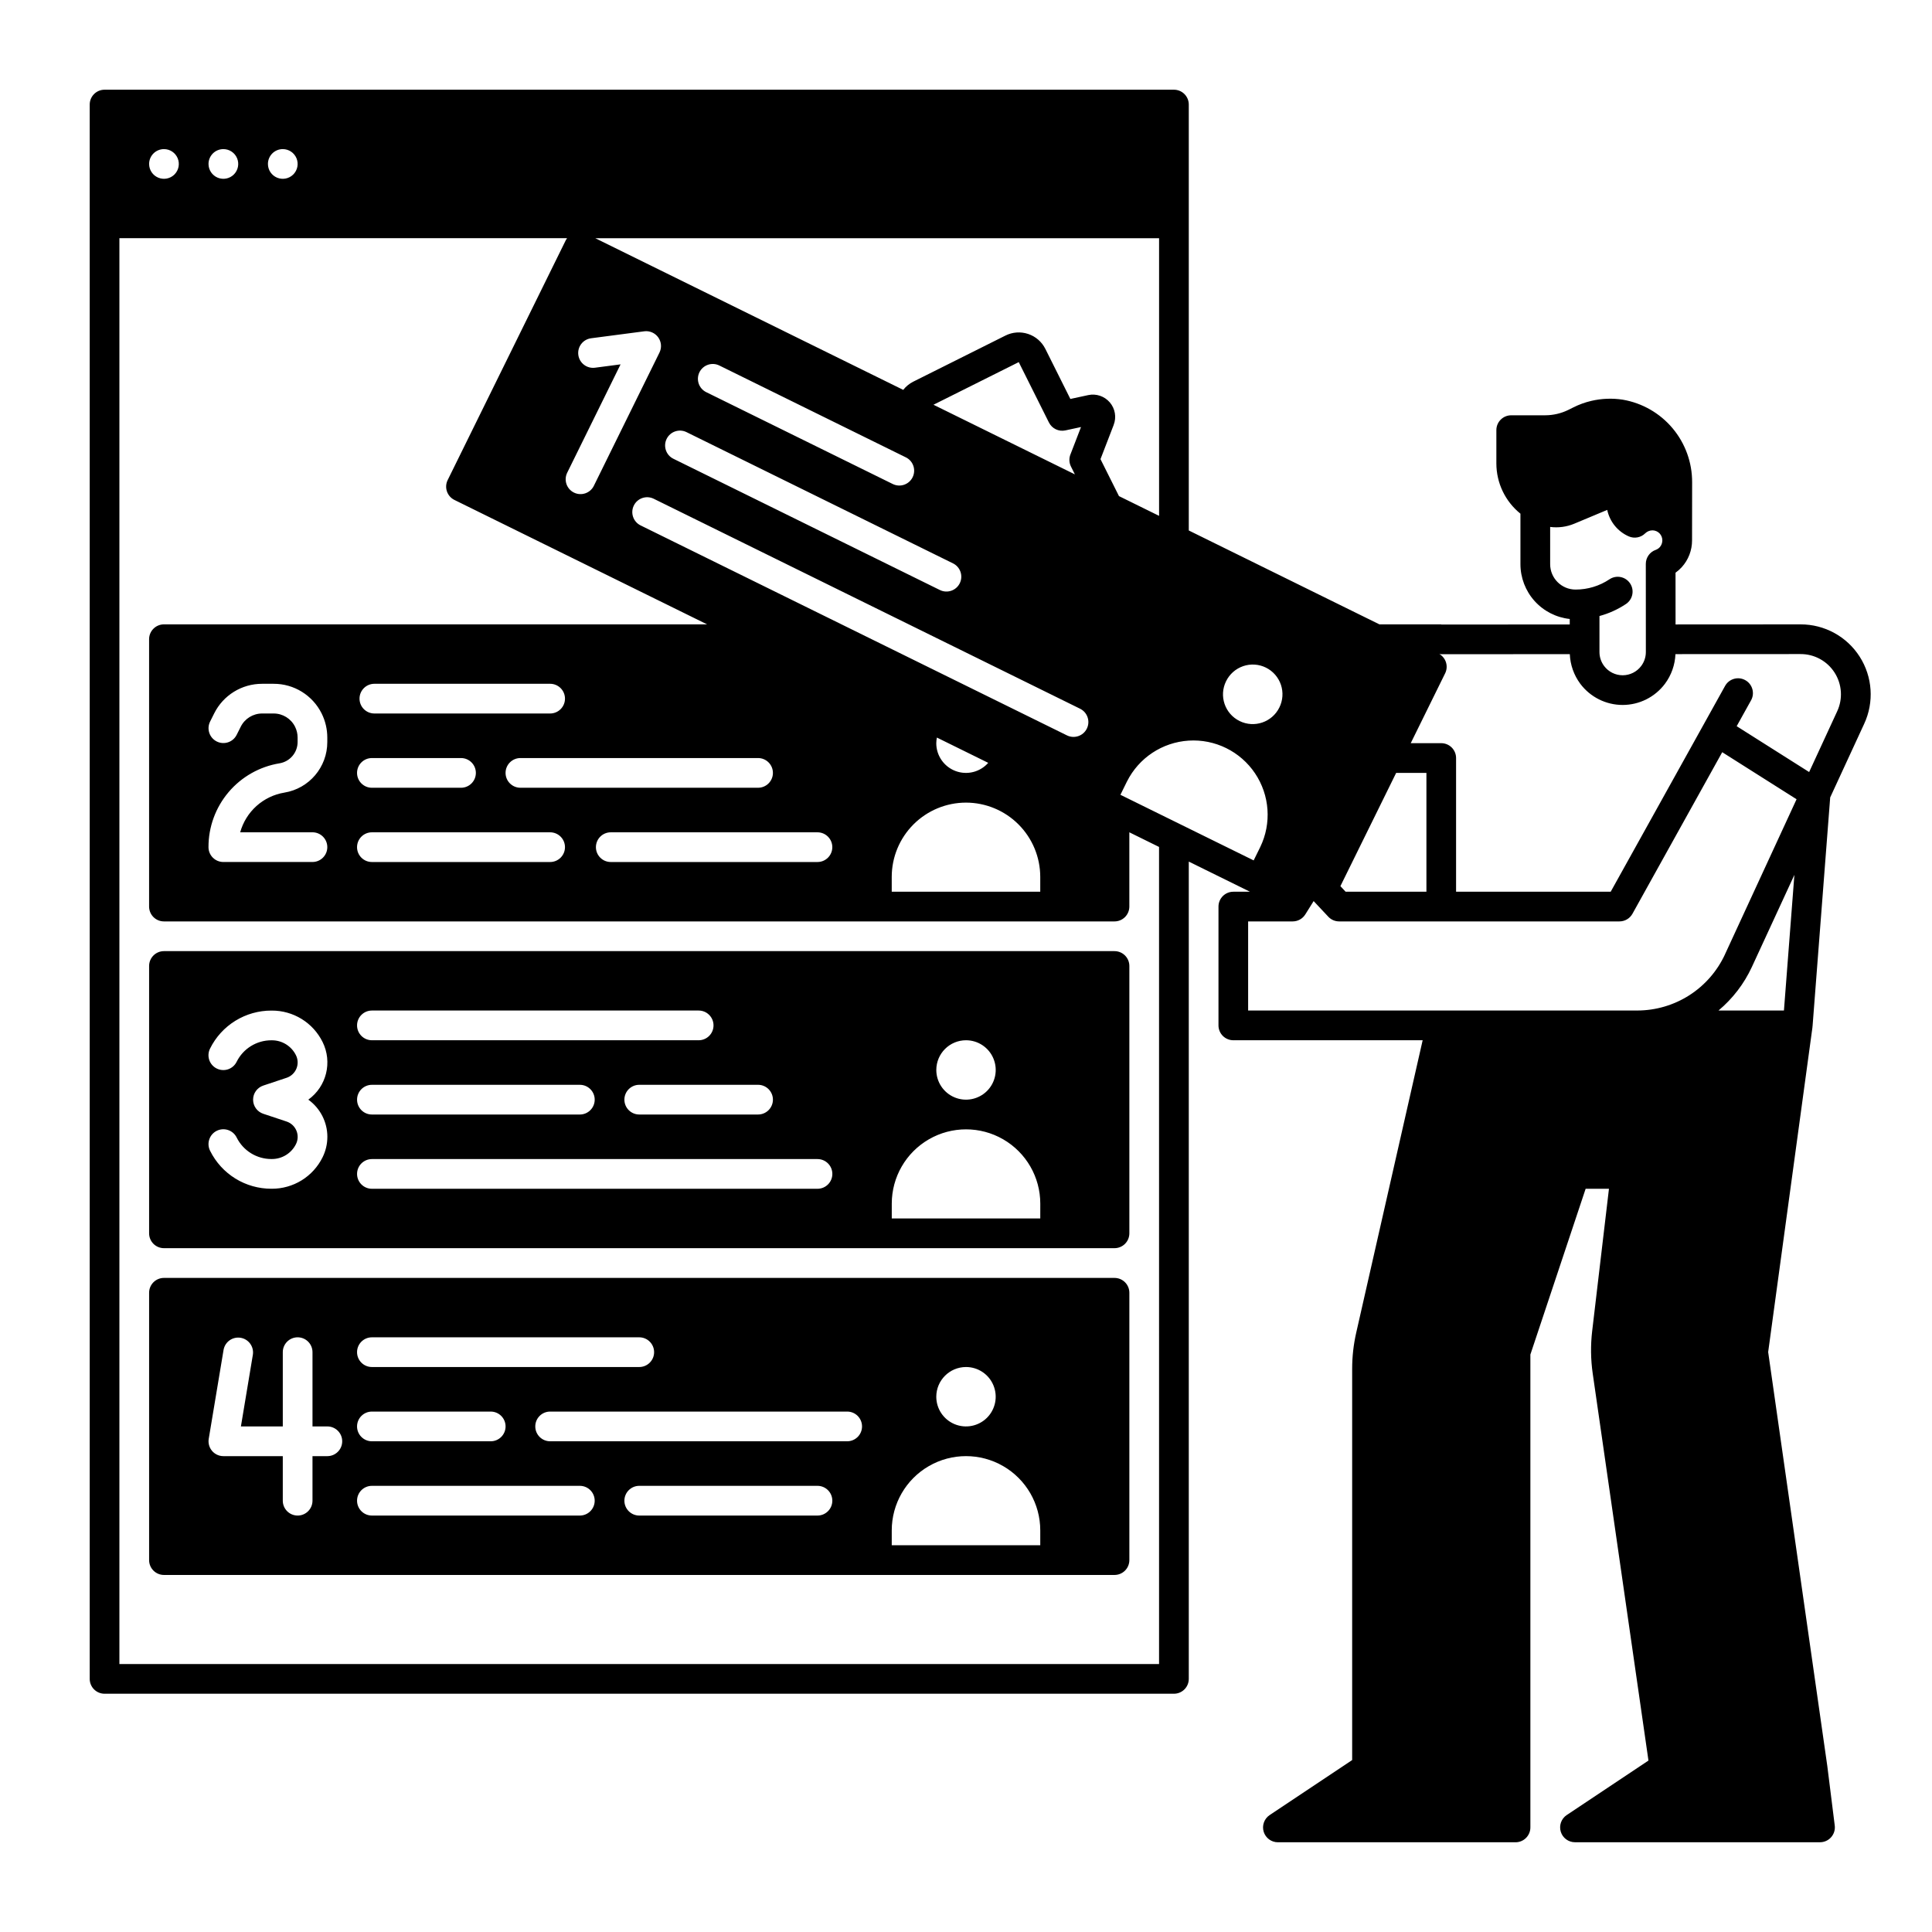 <?xml version="1.0" encoding="UTF-8"?>
<!-- Uploaded to: SVG Repo, www.svgrepo.com, Generator: SVG Repo Mixer Tools -->
<svg fill="#000000" width="800px" height="800px" version="1.1" viewBox="144 144 512 512" xmlns="http://www.w3.org/2000/svg">
 <g>
  <path d="m439.36 396.06h-251.91c-2.172 0-3.934 1.762-3.934 3.938v70.848c0 1.043 0.414 2.043 1.152 2.781 0.738 0.738 1.738 1.152 2.781 1.152h251.91c1.043 0 2.043-0.414 2.781-1.152 0.738-0.738 1.152-1.738 1.152-2.781v-70.848c0-1.047-0.414-2.047-1.152-2.785-0.738-0.738-1.738-1.152-2.781-1.152zm-90.527 39.359c0 1.043-0.418 2.047-1.156 2.785s-1.738 1.152-2.781 1.152h-31.488c-2.172 0-3.938-1.762-3.938-3.938 0-2.172 1.766-3.934 3.938-3.934h31.488c1.043 0 2.043 0.414 2.781 1.152s1.156 1.738 1.156 2.781zm-106.27-23.617h86.594-0.004c2.176 0 3.938 1.766 3.938 3.938 0 2.176-1.762 3.938-3.938 3.938h-86.59c-2.176 0-3.938-1.762-3.938-3.938 0-2.172 1.762-3.938 3.938-3.938zm0 19.68h55.105v0.004c2.172 0 3.934 1.762 3.934 3.934 0 2.176-1.762 3.938-3.934 3.938h-55.105c-2.176 0-3.938-1.762-3.938-3.938 0-2.172 1.762-3.934 3.938-3.934zm-11.809 13.805c0 1.887-0.441 3.75-1.285 5.441-1.238 2.5-3.156 4.602-5.527 6.07-2.375 1.465-5.113 2.238-7.902 2.231h-0.117c-3.371 0.004-6.68-0.93-9.551-2.703-2.867-1.773-5.184-4.316-6.684-7.336-0.48-0.934-0.562-2.019-0.234-3.016 0.324-0.996 1.035-1.824 1.973-2.293 0.941-0.469 2.027-0.547 3.019-0.211 0.996 0.336 1.816 1.051 2.277 1.992 1.738 3.496 5.305 5.699 9.207 5.691h0.105c2.711 0.012 5.191-1.52 6.398-3.949 0.555-1.113 0.602-2.41 0.125-3.562-0.477-1.148-1.426-2.035-2.606-2.426l-6.188-2.059c-1.609-0.535-2.691-2.039-2.691-3.734 0-1.691 1.082-3.195 2.691-3.734l6.184-2.062v0.004c1.18-0.395 2.129-1.281 2.606-2.43 0.477-1.148 0.43-2.449-0.125-3.559-1.203-2.43-3.684-3.965-6.394-3.953h-0.117c-3.902-0.008-7.469 2.199-9.203 5.691-0.461 0.941-1.281 1.66-2.277 1.996-0.992 0.332-2.078 0.258-3.019-0.215-0.938-0.469-1.648-1.293-1.977-2.289-0.324-1-0.242-2.086 0.238-3.019 1.5-3.019 3.816-5.559 6.684-7.332 2.871-1.773 6.18-2.711 9.551-2.703h0.125c2.793-0.012 5.531 0.762 7.906 2.227s4.289 3.57 5.531 6.07c2.664 5.336 1.07 11.816-3.769 15.305 3.172 2.285 5.051 5.957 5.047 9.867zm129.89 13.75h-118.08c-2.176 0-3.938-1.762-3.938-3.938 0-2.172 1.762-3.934 3.938-3.934h118.08c2.176 0 3.938 1.762 3.938 3.934 0 2.176-1.762 3.938-3.938 3.938zm39.359-39.359h0.004c3.184 0 6.055 1.918 7.269 4.859 1.219 2.941 0.547 6.328-1.703 8.578-2.254 2.25-5.641 2.926-8.582 1.707s-4.859-4.09-4.859-7.273c0.008-4.348 3.527-7.867 7.875-7.871zm19.68 47.23h-39.355v-3.938 0.004c0-7.031 3.75-13.531 9.84-17.047 6.086-3.516 13.59-3.516 19.68 0 6.086 3.516 9.84 10.016 9.84 17.047z"/>
  <path d="m439.36 482.66h-251.91c-2.172 0-3.934 1.762-3.934 3.934v70.848c0 1.047 0.414 2.047 1.152 2.785 0.738 0.738 1.738 1.152 2.781 1.152h251.91c1.043 0 2.043-0.414 2.781-1.152 0.738-0.738 1.152-1.738 1.152-2.785v-70.848c0-1.043-0.414-2.043-1.152-2.781-0.738-0.738-1.738-1.152-2.781-1.152zm-196.8 15.742h70.848c2.172 0 3.938 1.762 3.938 3.938 0 2.172-1.766 3.934-3.938 3.934h-70.848c-2.176 0-3.938-1.762-3.938-3.934 0-2.176 1.762-3.938 3.938-3.938zm0 19.68h31.488c2.172 0 3.934 1.762 3.934 3.938 0 2.172-1.762 3.934-3.934 3.934h-31.488c-2.176 0-3.938-1.762-3.938-3.934 0-2.176 1.762-3.938 3.938-3.938zm-11.809 11.809h-3.938v11.809c0 2.172-1.762 3.938-3.934 3.938-2.176 0-3.938-1.766-3.938-3.938v-11.809h-15.742c-1.156 0-2.258-0.508-3.004-1.391-0.746-0.883-1.07-2.051-0.879-3.191l3.938-23.617c0.391-2.109 2.398-3.516 4.516-3.164 2.117 0.352 3.559 2.336 3.246 4.457l-3.172 19.035h11.098v-19.68c0-2.176 1.762-3.938 3.938-3.938 2.172 0 3.934 1.762 3.934 3.938v19.68h3.938c2.172 0 3.938 1.762 3.938 3.934 0 2.176-1.766 3.938-3.938 3.938zm66.914 15.742-55.105 0.004c-2.176 0-3.938-1.766-3.938-3.938 0-2.176 1.762-3.938 3.938-3.938h55.105c2.172 0 3.934 1.762 3.934 3.938 0 2.172-1.762 3.938-3.934 3.938zm62.977 0-47.234 0.004c-2.172 0-3.938-1.766-3.938-3.938 0-2.176 1.766-3.938 3.938-3.938h47.23c2.176 0 3.938 1.762 3.938 3.938 0 2.172-1.762 3.938-3.938 3.938zm7.871-19.68h-78.723c-2.172 0-3.934-1.762-3.934-3.934 0-2.176 1.762-3.938 3.934-3.938h78.723c2.172 0 3.934 1.762 3.934 3.938 0 2.172-1.762 3.934-3.934 3.934zm31.488-19.68c3.184 0 6.055 1.918 7.269 4.859 1.219 2.941 0.547 6.328-1.703 8.582-2.254 2.25-5.641 2.922-8.582 1.703s-4.859-4.086-4.859-7.269c0.008-4.348 3.527-7.867 7.875-7.875zm19.68 47.23-39.359 0.004v-3.938c0-7.031 3.75-13.527 9.84-17.043 6.086-3.516 13.59-3.516 19.68 0 6.086 3.516 9.84 10.012 9.84 17.043z"/>
  <path d="m624.32 416.04h0.02l4.68-60.715 9.004-19.5c2.676-5.75 2.223-12.469-1.195-17.812s-9.332-8.566-15.676-8.547l-33.113 0.02-0.008-13.711c0.598-0.434 1.152-0.922 1.648-1.465 1.766-1.945 2.738-4.477 2.731-7.098l0.02-15.398c0.023-5.238-1.816-10.312-5.184-14.324-3.371-4.012-8.055-6.695-13.219-7.574-2.769-0.426-5.594-0.316-8.32 0.324-1.641 0.383-3.227 0.957-4.734 1.715l-1.277 0.637c-1.93 0.961-4.055 1.461-6.211 1.465h-8.996c-2.172 0-3.938 1.762-3.938 3.938v8.805c0 5.18 2.344 10.082 6.379 13.332v13.383-0.004c0.004 3.609 1.34 7.086 3.75 9.766 2.414 2.68 5.731 4.375 9.316 4.758v1.457l-34.047 0.016v-0.039h-16.379l-50.531-24.887v-112.87c0-1.047-0.414-2.047-1.152-2.785s-1.738-1.152-2.785-1.152h-283.39c-2.176 0-3.938 1.762-3.938 3.938v417.21c0 1.047 0.414 2.047 1.152 2.785 0.738 0.738 1.738 1.152 2.785 1.152h283.39c1.047 0 2.047-0.414 2.785-1.152 0.738-0.738 1.152-1.738 1.152-2.785v-216.59l16.215 7.988h-4.406c-2.176 0-3.938 1.762-3.938 3.934v31.488c0 1.043 0.414 2.047 1.152 2.785 0.738 0.738 1.742 1.152 2.785 1.152h50.172l-17.602 77.477c-0.719 3.148-1.082 6.367-1.082 9.594v103.69l-21.863 14.574c-1.445 0.965-2.086 2.758-1.586 4.418 0.504 1.656 2.035 2.793 3.769 2.793h62.977c1.043 0 2.043-0.414 2.781-1.152 0.738-0.738 1.152-1.738 1.152-2.781v-125.32l14.645-43.934h6.18l-4.449 37.715c-0.441 3.738-0.391 7.519 0.145 11.246l14.773 102.57-21.66 14.441h-0.004c-1.438 0.965-2.078 2.754-1.578 4.41 0.504 1.656 2.027 2.793 3.758 2.797h64.945c1.129 0 2.203-0.484 2.949-1.332 0.75-0.848 1.098-1.973 0.957-3.094l-1.969-15.742c0-0.023-0.012-0.043-0.016-0.066h0.008l-15.668-109.67 11.734-86.047c0.008-0.078 0-0.152 0.004-0.23zm-69.512-122.53v-9.867c2.168 0.281 4.375-0.016 6.394-0.859l8.73-3.656c0.66 3.121 2.781 5.731 5.699 7.016 1.488 0.656 3.227 0.332 4.375-0.816 0.52-0.504 1.211-0.781 1.934-0.781 0.727 0.012 1.418 0.32 1.91 0.859 0.914 1.02 0.918 2.562 0.012 3.594-0.293 0.324-0.664 0.574-1.082 0.723-1.574 0.555-2.625 2.043-2.625 3.715l0.012 19.98v3.383c0 1.332-0.434 2.625-1.23 3.691-1.156 1.543-2.973 2.457-4.902 2.461-1.93 0.004-3.75-0.898-4.914-2.438l-0.02-0.027c-0.793-1.062-1.227-2.356-1.227-3.688v-3.352-0.027-0.027-6.141c2.5-0.676 4.875-1.754 7.031-3.191 1.805-1.211 2.289-3.656 1.082-5.461-1.211-1.809-3.656-2.293-5.461-1.082-2.66 1.781-5.789 2.727-8.992 2.723-3.715-0.008-6.723-3.016-6.727-6.731zm-40.812 55.316h8.02v31.488h-21.418l-1.379-1.477zm-45.078-24.285c0.918-1.883 2.547-3.324 4.527-4.004 1.98-0.68 4.152-0.543 6.031 0.383 1.879 0.926 3.309 2.562 3.981 4.547 0.668 1.984 0.52 4.152-0.414 6.027-1.922 3.902-6.641 5.508-10.539 3.586-3.902-1.922-5.508-6.641-3.586-10.539zm-17.75-117.41v73.574l-10.629-5.234-4.898-9.797 3.5-9.074-0.004-0.004c0.781-2.023 0.387-4.312-1.023-5.957-1.41-1.648-3.613-2.391-5.731-1.934l-4.723 1.02-6.633-13.277h-0.004c-0.934-1.871-2.57-3.289-4.551-3.949-1.984-0.664-4.144-0.508-6.012 0.426l-24.453 12.227c-1.027 0.52-1.93 1.258-2.641 2.164l-81.598-40.184zm-51.168 149.57c5.215 0.004 10.219 2.082 13.906 5.769 3.691 3.691 5.766 8.691 5.773 13.91v3.938h-39.359v-3.938c0.004-5.219 2.078-10.219 5.769-13.91 3.688-3.688 8.691-5.766 13.91-5.769zm-7.871-15.742-0.004-0.004c0.008-0.504 0.059-1.004 0.16-1.496l13.609 6.703v-0.004c-2.164 2.461-5.621 3.32-8.684 2.164-3.062-1.16-5.09-4.094-5.086-7.367zm-78.363-57.719h-0.004c-1.949-0.961-2.75-3.32-1.789-5.273 0.957-1.949 3.32-2.75 5.269-1.793l112.99 55.645c1.953 0.961 2.754 3.32 1.793 5.273-0.961 1.949-3.32 2.75-5.269 1.793zm-71.207 61.652h23.617c2.172 0 3.934 1.762 3.934 3.938 0 2.172-1.762 3.934-3.934 3.934h-23.617c-2.176 0-3.938-1.762-3.938-3.934 0-2.176 1.762-3.938 3.938-3.938zm-3.281-15.742v-0.004c0-2.172 1.762-3.934 3.938-3.934h46.574c2.176 0 3.938 1.762 3.938 3.934 0 2.176-1.762 3.938-3.938 3.938h-46.574c-2.176 0-3.938-1.762-3.938-3.938zm3.281 35.422h47.23c2.176 0 3.938 1.762 3.938 3.938 0 2.172-1.762 3.934-3.938 3.934h-47.23c-2.176 0-3.938-1.762-3.938-3.934 0-2.176 1.762-3.938 3.938-3.938zm39.359-11.809c-2.172 0-3.938-1.762-3.938-3.934 0-2.176 1.766-3.938 3.938-3.938h62.977c2.172 0 3.938 1.762 3.938 3.938 0 2.172-1.766 3.934-3.938 3.934zm23.945 11.809h54.773c2.176 0 3.938 1.762 3.938 3.938 0 2.172-1.762 3.934-3.938 3.934h-54.773c-2.176 0-3.938-1.762-3.938-3.934 0-2.176 1.762-3.938 3.938-3.938zm90.695-71.273c1.949 0.957 2.75 3.32 1.793 5.269-0.961 1.949-3.32 2.754-5.273 1.793l-70.617-34.781c-1.953-0.957-2.754-3.32-1.793-5.269 0.961-1.949 3.32-2.75 5.269-1.789zm-67.199-50.645c0.461-0.938 1.277-1.652 2.266-1.988 0.988-0.336 2.07-0.266 3.004 0.195l49.434 24.344h0.004c1.949 0.961 2.75 3.32 1.789 5.273-0.957 1.949-3.32 2.75-5.269 1.789l-49.434-24.344c-0.938-0.461-1.652-1.273-1.988-2.262-0.336-0.988-0.266-2.07 0.195-3.008zm98.457 24.98 1.043 2.082-37.477-18.453 22.598-11.297 8 16.008h0.004c0.801 1.609 2.594 2.469 4.352 2.09l4.144-0.895-2.812 7.293h-0.004c-0.395 1.031-0.34 2.184 0.152 3.176zm-126.14-26.184c-2.152 0.281-4.129-1.234-4.414-3.391-0.281-2.156 1.234-4.133 3.391-4.414l14.07-1.844v-0.004c1.441-0.188 2.867 0.43 3.715 1.609 0.844 1.184 0.973 2.731 0.328 4.035l-17.391 35.312 0.004-0.004c-0.961 1.953-3.32 2.754-5.273 1.793-1.949-0.961-2.75-3.32-1.789-5.269l14.141-28.711zm-82.734-57.934c1.594 0 3.027 0.957 3.637 2.43 0.609 1.469 0.273 3.164-0.852 4.289-1.129 1.125-2.82 1.461-4.289 0.852-1.473-0.609-2.43-2.043-2.43-3.637 0-2.172 1.762-3.934 3.934-3.934zm-15.742 0c1.59 0 3.027 0.957 3.637 2.43 0.609 1.469 0.27 3.164-0.855 4.289s-2.816 1.461-4.289 0.852c-1.469-0.609-2.43-2.043-2.43-3.637 0-2.172 1.762-3.934 3.938-3.934zm-15.746 0c1.594 0 3.027 0.957 3.637 2.43 0.609 1.469 0.273 3.164-0.852 4.289s-2.82 1.461-4.289 0.852c-1.473-0.609-2.43-2.043-2.43-3.637 0-2.172 1.762-3.934 3.934-3.934zm263.71 401.47h-275.52v-377.86h118.63c-0.125 0.168-0.238 0.348-0.332 0.535l-31.301 63.559h-0.004c-0.461 0.934-0.531 2.016-0.195 3.004 0.336 0.988 1.051 1.805 1.988 2.266l66.957 32.973h-143.94c-2.172 0-3.934 1.766-3.934 3.938v70.848c0 1.043 0.414 2.047 1.152 2.785 0.738 0.738 1.738 1.152 2.781 1.152h251.91c1.043 0 2.043-0.414 2.781-1.152 0.738-0.738 1.152-1.742 1.152-2.785v-19.68l7.871 3.879zm-224.36-220.42c2.176 0 3.938 1.762 3.938 3.938 0 2.172-1.762 3.934-3.938 3.934h-23.613c-2.176 0-3.938-1.762-3.938-3.934-0.016-5.336 1.871-10.5 5.32-14.574 3.449-4.07 8.234-6.777 13.496-7.641 2.773-0.457 4.809-2.856 4.801-5.664v-1.18c-0.004-0.988-0.23-1.961-0.672-2.844-1.07-2.16-3.277-3.523-5.688-3.516h-3.035c-2.402-0.004-4.606 1.355-5.676 3.508l-1.094 2.18c-0.98 1.926-3.332 2.695-5.266 1.727-1.934-0.969-2.723-3.312-1.77-5.254l1.09-2.18c2.398-4.82 7.324-7.863 12.707-7.852h3.047-0.004c5.394-0.02 10.332 3.031 12.73 7.863 0.984 1.977 1.496 4.156 1.5 6.367v1.18c0.02 6.66-4.801 12.352-11.375 13.426-2.754 0.453-5.316 1.684-7.394 3.547-2.074 1.863-3.57 4.281-4.316 6.969zm214.12-9.938 1.738-3.531h0.004c3.133-6.258 9.355-10.379 16.344-10.824 6.984-0.449 13.68 2.852 17.586 8.66 3.902 5.809 4.43 13.254 1.379 19.551l-1.738 3.531zm175.84 57.168h-17.344c3.769-3.152 6.793-7.102 8.855-11.562l11.258-24.383zm-15.637-14.859 0.004 0.004c-2.055 4.43-5.332 8.184-9.445 10.816-4.113 2.629-8.895 4.031-13.777 4.039h-103.14v-23.613h11.809c1.359 0 2.621-0.699 3.34-1.852l2.211-3.535 3.883 4.141h-0.004c0.742 0.793 1.785 1.246 2.871 1.246h74.293c1.43 0 2.75-0.773 3.445-2.023l23.793-42.82 19.699 12.469zm3.113-60.488 3.805-6.848h0.004c1.055-1.898 0.371-4.297-1.531-5.352-1.898-1.059-4.297-0.371-5.352 1.527l-30.309 54.535h-40.98v-35.426c0-1.043-0.414-2.047-1.152-2.785s-1.738-1.152-2.785-1.152h-8.078l9.121-18.523v0.004c0.898-1.832 0.242-4.047-1.512-5.094h0.078c0.133 0.02 0.262 0.031 0.395 0.039l34.074-0.02c0.117 2.824 1.074 5.551 2.754 7.82l0.027 0.035v0.004c2.648 3.527 6.805 5.606 11.215 5.606 4.414 0 8.566-2.078 11.215-5.606 1.699-2.281 2.668-5.023 2.785-7.863l33.129-0.016c3.66-0.023 7.074 1.832 9.043 4.914 1.973 3.082 2.231 6.957 0.68 10.273l-7.422 16.078z"/>
 </g>
</svg>